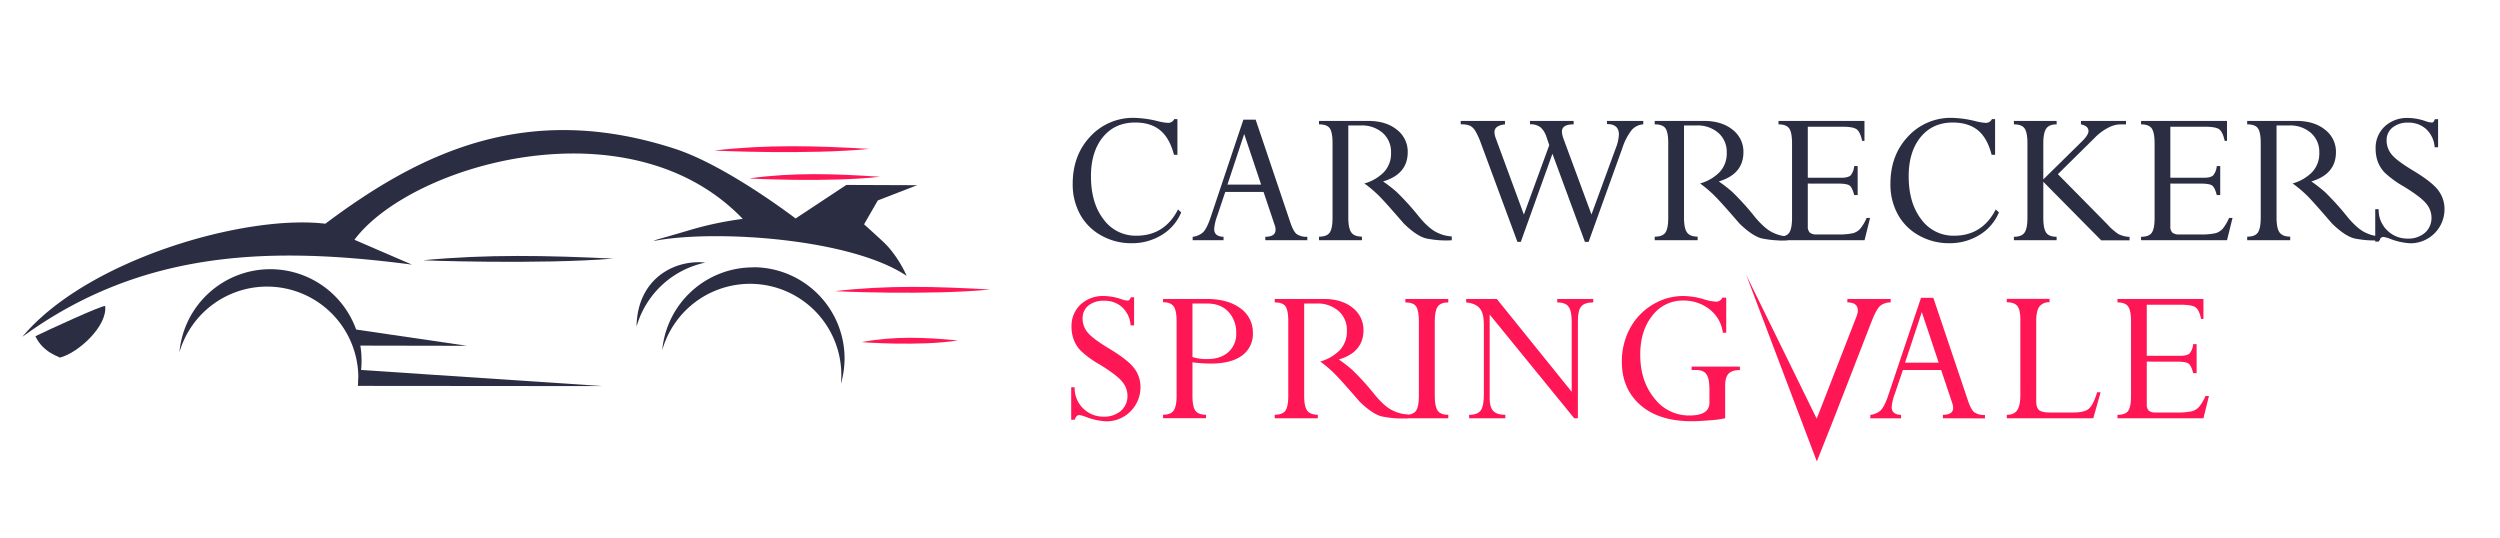 <svg id="Layer_1" data-name="Layer 1" xmlns="http://www.w3.org/2000/svg" viewBox="0 0 1068 230"><defs><style>.cls-1,.cls-4{fill:#2b2d42;}.cls-2,.cls-3{fill:#ff1654;}.cls-3,.cls-4{fill-rule:evenodd;}</style></defs><path class="cls-1" d="M503,50.91V66.12h-1.48q-1.83-7.08-5.85-10.43t-10.72-3.35q-8.71,0-13.8,6.26t-5.09,16.69q0,11.43,5.37,18.4a16.91,16.91,0,0,0,14.06,7q12,0,17.77-11.21l1.35,1.26a20.44,20.44,0,0,1-8.28,9.62,24.21,24.21,0,0,1-13,3.54,25.89,25.89,0,0,1-12.79-3.26,22.81,22.81,0,0,1-9.09-9,26.48,26.48,0,0,1-3.19-13.15q0-12.16,7.48-20.14a24.8,24.8,0,0,1,18.88-8,45.51,45.51,0,0,1,9.7,1.34,23.53,23.53,0,0,0,4.57.79,2.8,2.8,0,0,0,2.74-1.61Z"/><path class="cls-1" d="M540.54,102.62v-1.47q4.38,0,4.38-3.05a5.91,5.91,0,0,0-.39-2L539.79,82H523.43L520,92.22a20.17,20.17,0,0,0-1.3,5.62c0,2.14,1.34,3.25,4,3.31v1.47H509.51v-1.47a7.8,7.8,0,0,0,4.39-1.88q1.58-1.47,3.18-6.14l14.09-42h5.25L551.22,95q1.31,3.89,2.72,5a7.25,7.25,0,0,0,4.55,1.14v1.47ZM524.37,78.85h14.38l-7.23-21.6Z"/><path class="cls-1" d="M582.87,78.37a18.7,18.7,0,0,0,8.19-4.69,11.54,11.54,0,0,0,3.19-8.52,10.73,10.73,0,0,0-3.54-8.36,13.45,13.45,0,0,0-9.37-3.2H576V93q0,4.52,1.28,6.3c.85,1.19,2.37,1.78,4.54,1.78v1.52H563.48V101.1q3.39,0,4.59-1.78t1.19-6.3V61.08q0-4.52-1.17-6.24t-4.61-1.71V51.65h20.91q7.73,0,12.36,3.76A11.82,11.82,0,0,1,601.38,65q0,9.39-10.52,12.51A64,64,0,0,1,596.64,82a112.2,112.2,0,0,1,9.69,10.73q4.35,5.22,7.87,6.74a15.59,15.59,0,0,0,6,1.52v1.65a40.54,40.54,0,0,1-10-.61c-2.87-.34-6.36-2.52-10.47-6.51q-7.22-8.35-10-11.22A51.46,51.46,0,0,0,582.87,78.37Z"/><path class="cls-1" d="M702,51.65v1.48a7.09,7.09,0,0,0-5,2.49,25.62,25.62,0,0,0-4,7.85l-14.35,39.85h-1.58L663.2,65.69l-13.51,37.63h-1.45L632.67,61.25a32.53,32.53,0,0,0-2.32-5.15,6.43,6.43,0,0,0-2.2-2.32,9.16,9.16,0,0,0-4.13-.65V51.65h18.9v1.48q-4.49.51-4.49,3.29a8.65,8.65,0,0,0,.65,2.87L651,91.67,661.85,62l-1.13-3.3a9.5,9.5,0,0,0-2.64-4.34,7,7,0,0,0-4.47-1.26V51.65h18.65v1.48q-4.95,0-5,3a10.19,10.19,0,0,0,.69,3.22l11.93,32.28,10.45-28.54a17.25,17.25,0,0,0,1.26-5.66c0-2.95-1.69-4.43-5.09-4.43V51.65Z"/><path class="cls-1" d="M726.27,78.37a18.64,18.64,0,0,0,8.19-4.69,11.55,11.55,0,0,0,3.2-8.52,10.73,10.73,0,0,0-3.54-8.36,13.47,13.47,0,0,0-9.37-3.2h-5.34V93c0,3,.42,5.11,1.28,6.3s2.37,1.78,4.54,1.78v1.52H706.89V101.1q3.39,0,4.59-1.78t1.19-6.3V61.08q0-4.52-1.17-6.24c-.79-1.14-2.32-1.71-4.61-1.71V51.65h20.9q7.74,0,12.37,3.76A11.82,11.82,0,0,1,744.79,65q0,9.39-10.52,12.51A65.42,65.42,0,0,1,740.05,82a113.63,113.63,0,0,1,9.69,10.73q4.35,5.22,7.87,6.74a15.55,15.55,0,0,0,6,1.52v1.65a40.5,40.5,0,0,1-10-.61c-2.87-.34-6.36-2.52-10.48-6.51q-7.21-8.35-10-11.22A51.6,51.6,0,0,0,726.27,78.37Z"/><path class="cls-1" d="M792.11,70.94h1.48V83.33h-1.48c-.55-2.17-1.22-3.54-2-4.09s-2.5-.82-5.14-.82H772.29V96.67a3.57,3.57,0,0,0,.85,2.69,4.21,4.21,0,0,0,2.9.79H785a27.77,27.77,0,0,0,6.62-.53,6.36,6.36,0,0,0,3.09-1.93,18.86,18.86,0,0,0,2.7-4.58h1.48l-2.35,9.51H759.78v-1.47q3.44,0,4.6-1.77t1.18-6.24V61.26q0-4.65-1.22-6.39t-4.56-1.74V51.65H796.5v8.52h-1c-.52-2.44-1.26-4.05-2.23-4.85s-3.08-1.19-6.33-1.19H772.29V75.94h14.29c1.94,0,3.27-.35,4-1A7.24,7.24,0,0,0,792.11,70.94Z"/><path class="cls-1" d="M852.3,50.91V66.12h-1.48Q849,59,845,55.69t-10.73-3.35q-8.7,0-13.79,6.26t-5.09,16.69q0,11.43,5.37,18.4a16.89,16.89,0,0,0,14.06,7q12,0,17.77-11.21l1.35,1.26a20.44,20.44,0,0,1-8.28,9.62,24.21,24.21,0,0,1-13,3.54,26,26,0,0,1-12.8-3.26,22.85,22.85,0,0,1-9.08-9,26.48,26.48,0,0,1-3.19-13.15q0-12.16,7.48-20.14a24.8,24.8,0,0,1,18.88-8,45.59,45.59,0,0,1,9.7,1.34,23.41,23.41,0,0,0,4.57.79,2.8,2.8,0,0,0,2.74-1.61Z"/><path class="cls-1" d="M860.34,102.62v-1.47c2.23,0,3.75-.61,4.56-1.81s1.22-3.3,1.22-6.28V61.26c0-3.07-.4-5.2-1.2-6.37s-2.32-1.76-4.58-1.76V51.65h18.25v1.48c-2.14,0-3.63.6-4.45,1.82s-1.24,3.32-1.24,6.3V76.64l16.65-16.38q2.66-2.65,2.65-4.26,0-2.22-3.22-2.87V51.65h19.25v1.48h-2.52a11.7,11.7,0,0,0-5.28,1.54A21.61,21.61,0,0,0,895,58.73L879.12,74.41l21.07,21.35A25.16,25.16,0,0,0,905,100a11.45,11.45,0,0,0,4.74,1.19v1.47H897.62l-24.72-25V93.05c0,3,.39,5.08,1.19,6.29s2.3,1.81,4.5,1.81v1.47Z"/><path class="cls-1" d="M947,70.94h1.48V83.33H947c-.55-2.17-1.22-3.54-2-4.09s-2.5-.82-5.14-.82H927.17V96.67a3.57,3.57,0,0,0,.85,2.69,4.21,4.21,0,0,0,2.9.79h8.92a27.71,27.71,0,0,0,6.62-.53,6.36,6.36,0,0,0,3.09-1.93,18.86,18.86,0,0,0,2.7-4.58h1.48l-2.35,9.51H914.66v-1.47c2.29,0,3.82-.59,4.61-1.77s1.17-3.25,1.17-6.24V61.26q0-4.65-1.22-6.39t-4.56-1.74V51.65h36.72v8.52h-1c-.52-2.44-1.26-4.05-2.23-4.85s-3.08-1.19-6.33-1.19H927.17V75.94h14.29c1.95,0,3.27-.35,4-1A7.33,7.33,0,0,0,947,70.94Z"/><path class="cls-1" d="M979.41,78.37a18.7,18.7,0,0,0,8.19-4.69,11.55,11.55,0,0,0,3.2-8.52,10.71,10.71,0,0,0-3.55-8.36,13.44,13.44,0,0,0-9.36-3.2h-5.35V93q0,4.52,1.29,6.3t4.54,1.78v1.52H960V101.1q3.39,0,4.58-1.78t1.2-6.3V61.08q0-4.52-1.18-6.24T960,53.13V51.65h20.9q7.74,0,12.36,3.76A11.79,11.79,0,0,1,997.92,65q0,9.39-10.51,12.51A66.92,66.92,0,0,1,993.19,82a115.09,115.09,0,0,1,9.69,10.73c2.89,3.48,5.52,5.73,7.86,6.74a15.64,15.64,0,0,0,6,1.52v1.65a40.59,40.59,0,0,1-10-.61c-2.86-.34-6.36-2.52-10.47-6.51q-7.21-8.35-9.95-11.22A52.24,52.24,0,0,0,979.41,78.37Z"/><path class="cls-1" d="M1040.16,50.91h1.39v12h-1.47a11.68,11.68,0,0,0-3.6-7.74,11.08,11.08,0,0,0-7.73-2.78,10.13,10.13,0,0,0-6.66,2.09,6.85,6.85,0,0,0-2.53,5.56,9.27,9.27,0,0,0,2.09,5.87q2.08,2.65,9,6.82,8.08,4.83,10.86,8.43a13.14,13.14,0,0,1,2.78,8.26,14.53,14.53,0,0,1-14.51,14.51A27.59,27.59,0,0,1,1021,102a12.1,12.1,0,0,0-2.83-.78c-.84,0-1.49.65-2,2h-1.47V89.37h1.47a12,12,0,0,0,3.72,9.12,12.17,12.17,0,0,0,8.58,3.44,10.87,10.87,0,0,0,7.46-2.48,8.42,8.42,0,0,0,2.8-6.61,9.3,9.3,0,0,0-2.3-5.92q-2.29-2.82-9.61-7.29a42.89,42.89,0,0,1-8-5.81,14,14,0,0,1-3-4.67,16,16,0,0,1-.95-5.59,12.52,12.52,0,0,1,3.85-9.52,14,14,0,0,1,10-3.65,23.57,23.57,0,0,1,7.41,1.34,9.88,9.88,0,0,0,2.61.61,1,1,0,0,0,.82-.26A3.4,3.4,0,0,0,1040.16,50.91Z"/><path class="cls-2" d="M483.09,127h1.39v12H483a11.72,11.72,0,0,0-3.59-7.74,11.11,11.11,0,0,0-7.73-2.78A10.16,10.16,0,0,0,465,130.5a6.85,6.85,0,0,0-2.52,5.56,9.26,9.26,0,0,0,2.08,5.87q2.1,2.65,9,6.82,8.08,4.83,10.87,8.43a13.2,13.2,0,0,1,2.78,8.26A14.54,14.54,0,0,1,472.74,180a27.65,27.65,0,0,1-8.86-1.91,12.1,12.1,0,0,0-2.83-.78q-1.26,0-1.95,2h-1.48V165.44h1.48a12,12,0,0,0,3.71,9.12A12.18,12.18,0,0,0,471.4,178a10.85,10.85,0,0,0,7.45-2.48,8.38,8.38,0,0,0,2.8-6.61,9.24,9.24,0,0,0-2.3-5.92q-2.3-2.82-9.6-7.29a42.53,42.53,0,0,1-8-5.81,13.85,13.85,0,0,1-3-4.67,15.73,15.73,0,0,1-1-5.59,12.54,12.54,0,0,1,3.85-9.52,14,14,0,0,1,10-3.65,23.56,23.56,0,0,1,7.4,1.34,10.05,10.05,0,0,0,2.61.61,1,1,0,0,0,.83-.26A3.87,3.87,0,0,0,483.09,127Z"/><path class="cls-2" d="M496.86,127.72h18.6q9.12,0,14.45,4a12.51,12.51,0,0,1,5.32,10.43,11.35,11.35,0,0,1-4.65,9.75q-4.65,3.42-13.34,3.42a68.29,68.29,0,0,1-7.82-.53v14.29q0,4.6,1.24,6.35c.82,1.16,2.34,1.74,4.54,1.74v1.48H496.86v-1.48c2.2,0,3.72-.6,4.54-1.82s1.24-3.25,1.24-6.09v-32c0-3.05-.41-5.16-1.24-6.35s-2.34-1.79-4.54-1.79Zm18.86,1.95h-6.3v22.86a19.79,19.79,0,0,0,6.3.87q5.73,0,9.06-3a10.27,10.27,0,0,0,3.33-8.09,12.92,12.92,0,0,0-3.31-9.1Q521.5,129.68,515.72,129.67Z"/><path class="cls-2" d="M564,154.44a18.78,18.78,0,0,0,8.2-4.69,11.54,11.54,0,0,0,3.19-8.52,10.73,10.73,0,0,0-3.54-8.36,13.47,13.47,0,0,0-9.37-3.2h-5.34v39.42q0,4.51,1.28,6.3c.85,1.19,2.37,1.78,4.54,1.78v1.52H544.57v-1.52q3.39,0,4.59-1.78t1.19-6.3V137.15c0-3-.39-5.09-1.17-6.24s-2.32-1.72-4.61-1.72v-1.47h20.9q7.74,0,12.37,3.76a11.82,11.82,0,0,1,4.63,9.58q0,9.39-10.52,12.51a63.58,63.58,0,0,1,5.78,4.48,113.63,113.63,0,0,1,9.69,10.73q4.35,5.22,7.87,6.74a15.78,15.78,0,0,0,6,1.52v1.65a40.54,40.54,0,0,1-10-.61c-2.87-.34-6.36-2.52-10.47-6.51q-7.22-8.35-10-11.22A51,51,0,0,0,564,154.44Z"/><path class="cls-2" d="M618.71,127.72v1.47c-2.18,0-3.68.6-4.52,1.79s-1.26,3.3-1.26,6.35v31.79q0,4.57,1.26,6.33c.84,1.18,2.34,1.76,4.52,1.76v1.48H600.37v-1.48q3.35,0,4.56-1.73t1.22-6.36V137.33q0-4.7-1.2-6.42c-.79-1.14-2.32-1.72-4.58-1.72v-1.47Z"/><path class="cls-2" d="M665.25,129.19v-1.47h15.38v1.47q-3.69,0-5.13,1.74c-1,1.16-1.43,3.26-1.43,6.3v41.46h-1.56l-36.12-44.32v35.8c0,2.52.51,4.33,1.54,5.41s2.75,1.63,5.15,1.63v1.48H627.61v-1.48q3.69,0,5-1.93t1.3-6.81V138.63c0-3.21-.58-5.53-1.76-6.93s-3.1-2.24-5.8-2.51v-1.47h13.09l32,39.67V137.58q0-4.7-1.33-6.54T665.25,129.19Z"/><path class="cls-2" d="M743.29,156.62v1.47q-3.39,0-4.84,1.55c-1,1-1.46,2.81-1.46,5.33v13.72a43.76,43.76,0,0,1-6.67.87q-4.89.39-7.58.39-14.13,0-22-6.95t-7.88-18.34a29.69,29.69,0,0,1,3.45-14.34,26.15,26.15,0,0,1,9.64-10.13,25,25,0,0,1,13.13-3.73,31.74,31.74,0,0,1,9.07,1.47,18.64,18.64,0,0,0,4.78.92,2.78,2.78,0,0,0,2.86-1.7h1.65v15H736a14.84,14.84,0,0,0-5.67-10,17.71,17.71,0,0,0-11.22-3.76,16.21,16.21,0,0,0-13.24,6.46q-5.16,6.45-5.16,16.66,0,11.22,6,18.6a18.54,18.54,0,0,0,15,7.39q8.57,0,8.56-5.45v-5.53c0-3.13-.41-5.33-1.24-6.57s-2.28-1.88-4.37-1.88h-2v-1.47Z"/><path class="cls-2" d="M776.1,178.87l17-43.68a7,7,0,0,0,.56-2.56q0-3.44-4.47-3.44v-1.47h18.51v1.47a6.85,6.85,0,0,0-4.61,1.59q-1.61,1.5-3.82,7.24l-16,41.19-7.12,17.91L746,117.5Z"/><path class="cls-2" d="M830,178.69v-1.48q4.4,0,4.39-3a5.91,5.91,0,0,0-.39-2l-4.74-14.15H812.92l-3.48,10.24a20.31,20.31,0,0,0-1.31,5.61c0,2.15,1.35,3.26,4,3.31v1.48H799v-1.48a7.76,7.76,0,0,0,4.39-1.87c1-1,2.1-3,3.17-6.14l14.1-42h5.25l14.8,43.92c.87,2.59,1.77,4.26,2.72,5a7.22,7.22,0,0,0,4.54,1.13v1.48Zm-16.16-23.77h14.37L821,133.32Z"/><path class="cls-2" d="M895.9,167.57h1.48l-3.13,11.12H857.31v-1.48c2.09,0,3.57-.65,4.46-2s1.32-3.5,1.32-6.57v-32.1q0-4.14-1.24-5.76c-.82-1.09-2.34-1.64-4.54-1.64v-1.47h18.25v1.47a5,5,0,0,0-4.36,1.87q-1.34,1.88-1.33,6.17V171.3q0,2.83,1.2,3.87t4.59,1.05H885.8c3.14,0,5.33-.55,6.58-1.63S894.8,171.16,895.9,167.57Z"/><path class="cls-2" d="M936.92,147h1.48V159.4h-1.48q-.82-3.27-2-4.09c-.79-.55-2.5-.82-5.14-.82H917.1v18.25a3.57,3.57,0,0,0,.85,2.69,4.26,4.26,0,0,0,2.9.79h8.92a27.77,27.77,0,0,0,6.62-.53,6.36,6.36,0,0,0,3.09-1.93,18.76,18.76,0,0,0,2.7-4.59h1.48l-2.35,9.52H904.59v-1.48c2.29,0,3.82-.58,4.61-1.76s1.17-3.25,1.17-6.24V137.33c0-3.1-.41-5.24-1.22-6.39s-2.33-1.75-4.56-1.75v-1.47h36.72v8.52h-1c-.52-2.44-1.26-4.05-2.23-4.85s-3.08-1.2-6.33-1.2H917.1V152h14.29c1.94,0,3.27-.35,4-1A7.33,7.33,0,0,0,936.92,147Z"/><path class="cls-3" d="M371.41,63.61c-25.79,2.57-67.09.77-66.15.68,22.2-2.57,43.1-2.05,66.15-.68Z"/><path class="cls-3" d="M423,123.68c-25.79,2.57-67.1.77-66.15.68,22.19-2.57,43.1-2,66.15-.68Z"/><path class="cls-3" d="M409.2,145.44c-16,2.57-41.56.77-41,.69,13.79-2.57,26.73-2.06,41-.69Z"/><path class="cls-4" d="M138.94,95.57c-34.11-4.11-101.8,15.25-129.4,48.33C61,106.37,116.4,105.25,176,113.05l-24.59-10.62c24.17-32.31,117.57-59.3,165.9-8.92a144.76,144.76,0,0,0-22.71,4.8c-12,3.6-18.85,5.23-13.37,4.29,26.74-4.46,82.78-.43,106.09,15.25,0,0-3.6-8.65-10.2-14.74s-8-7.28-8-7.28L375,85.63l16.8-6.51L361.56,79,339.88,93.34s-29.22-22.45-51.41-29.73c-62.39-20.31-107.72.6-149.53,32Z"/><path class="cls-4" d="M115.46,115a39,39,0,0,1,39,39.08,37.69,37.69,0,0,1-1.55,10.79c.09-1.19.17-2.39.17-3.59a39,39,0,0,0-76.43-10.8A39,39,0,0,1,115.46,115Z"/><path class="cls-4" d="M153.5,158l104,6.94-104.63-.09c1.12-9,.6-6.85.6-6.85Z"/><path class="cls-4" d="M321.8,114.17a39,39,0,0,1,39,39A40.64,40.64,0,0,1,359.25,164c.08-1.11.17-2.31.17-3.51a39,39,0,0,0-76.52-10.88,39,39,0,0,1,38.9-35.39Z"/><path class="cls-4" d="M151.79,140.73l47.73,7-48-.09c.52-9,.26-6.94.26-6.94Z"/><path class="cls-4" d="M301.32,112.19a38.81,38.81,0,0,0-29.39,27.34c.34-21,16.88-28.79,29.39-27.34Z"/><path class="cls-4" d="M15.11,143.64c4-2,29.74-13.88,29.82-12.85,1,8.48-11.48,20.05-19.45,22,.43-.34-6.94-1.8-10.37-9.17Z"/><path class="cls-4" d="M262,110.48c-31.62,2.57-82.35.77-81.15.69,27.16-2.57,52.87-2.06,81.15-.69Z"/><path class="cls-3" d="M376,75.52c-21.86,2.48-56.65.77-55.87.68,18.68-2.57,36.41-2,55.87-.68Z"/></svg>